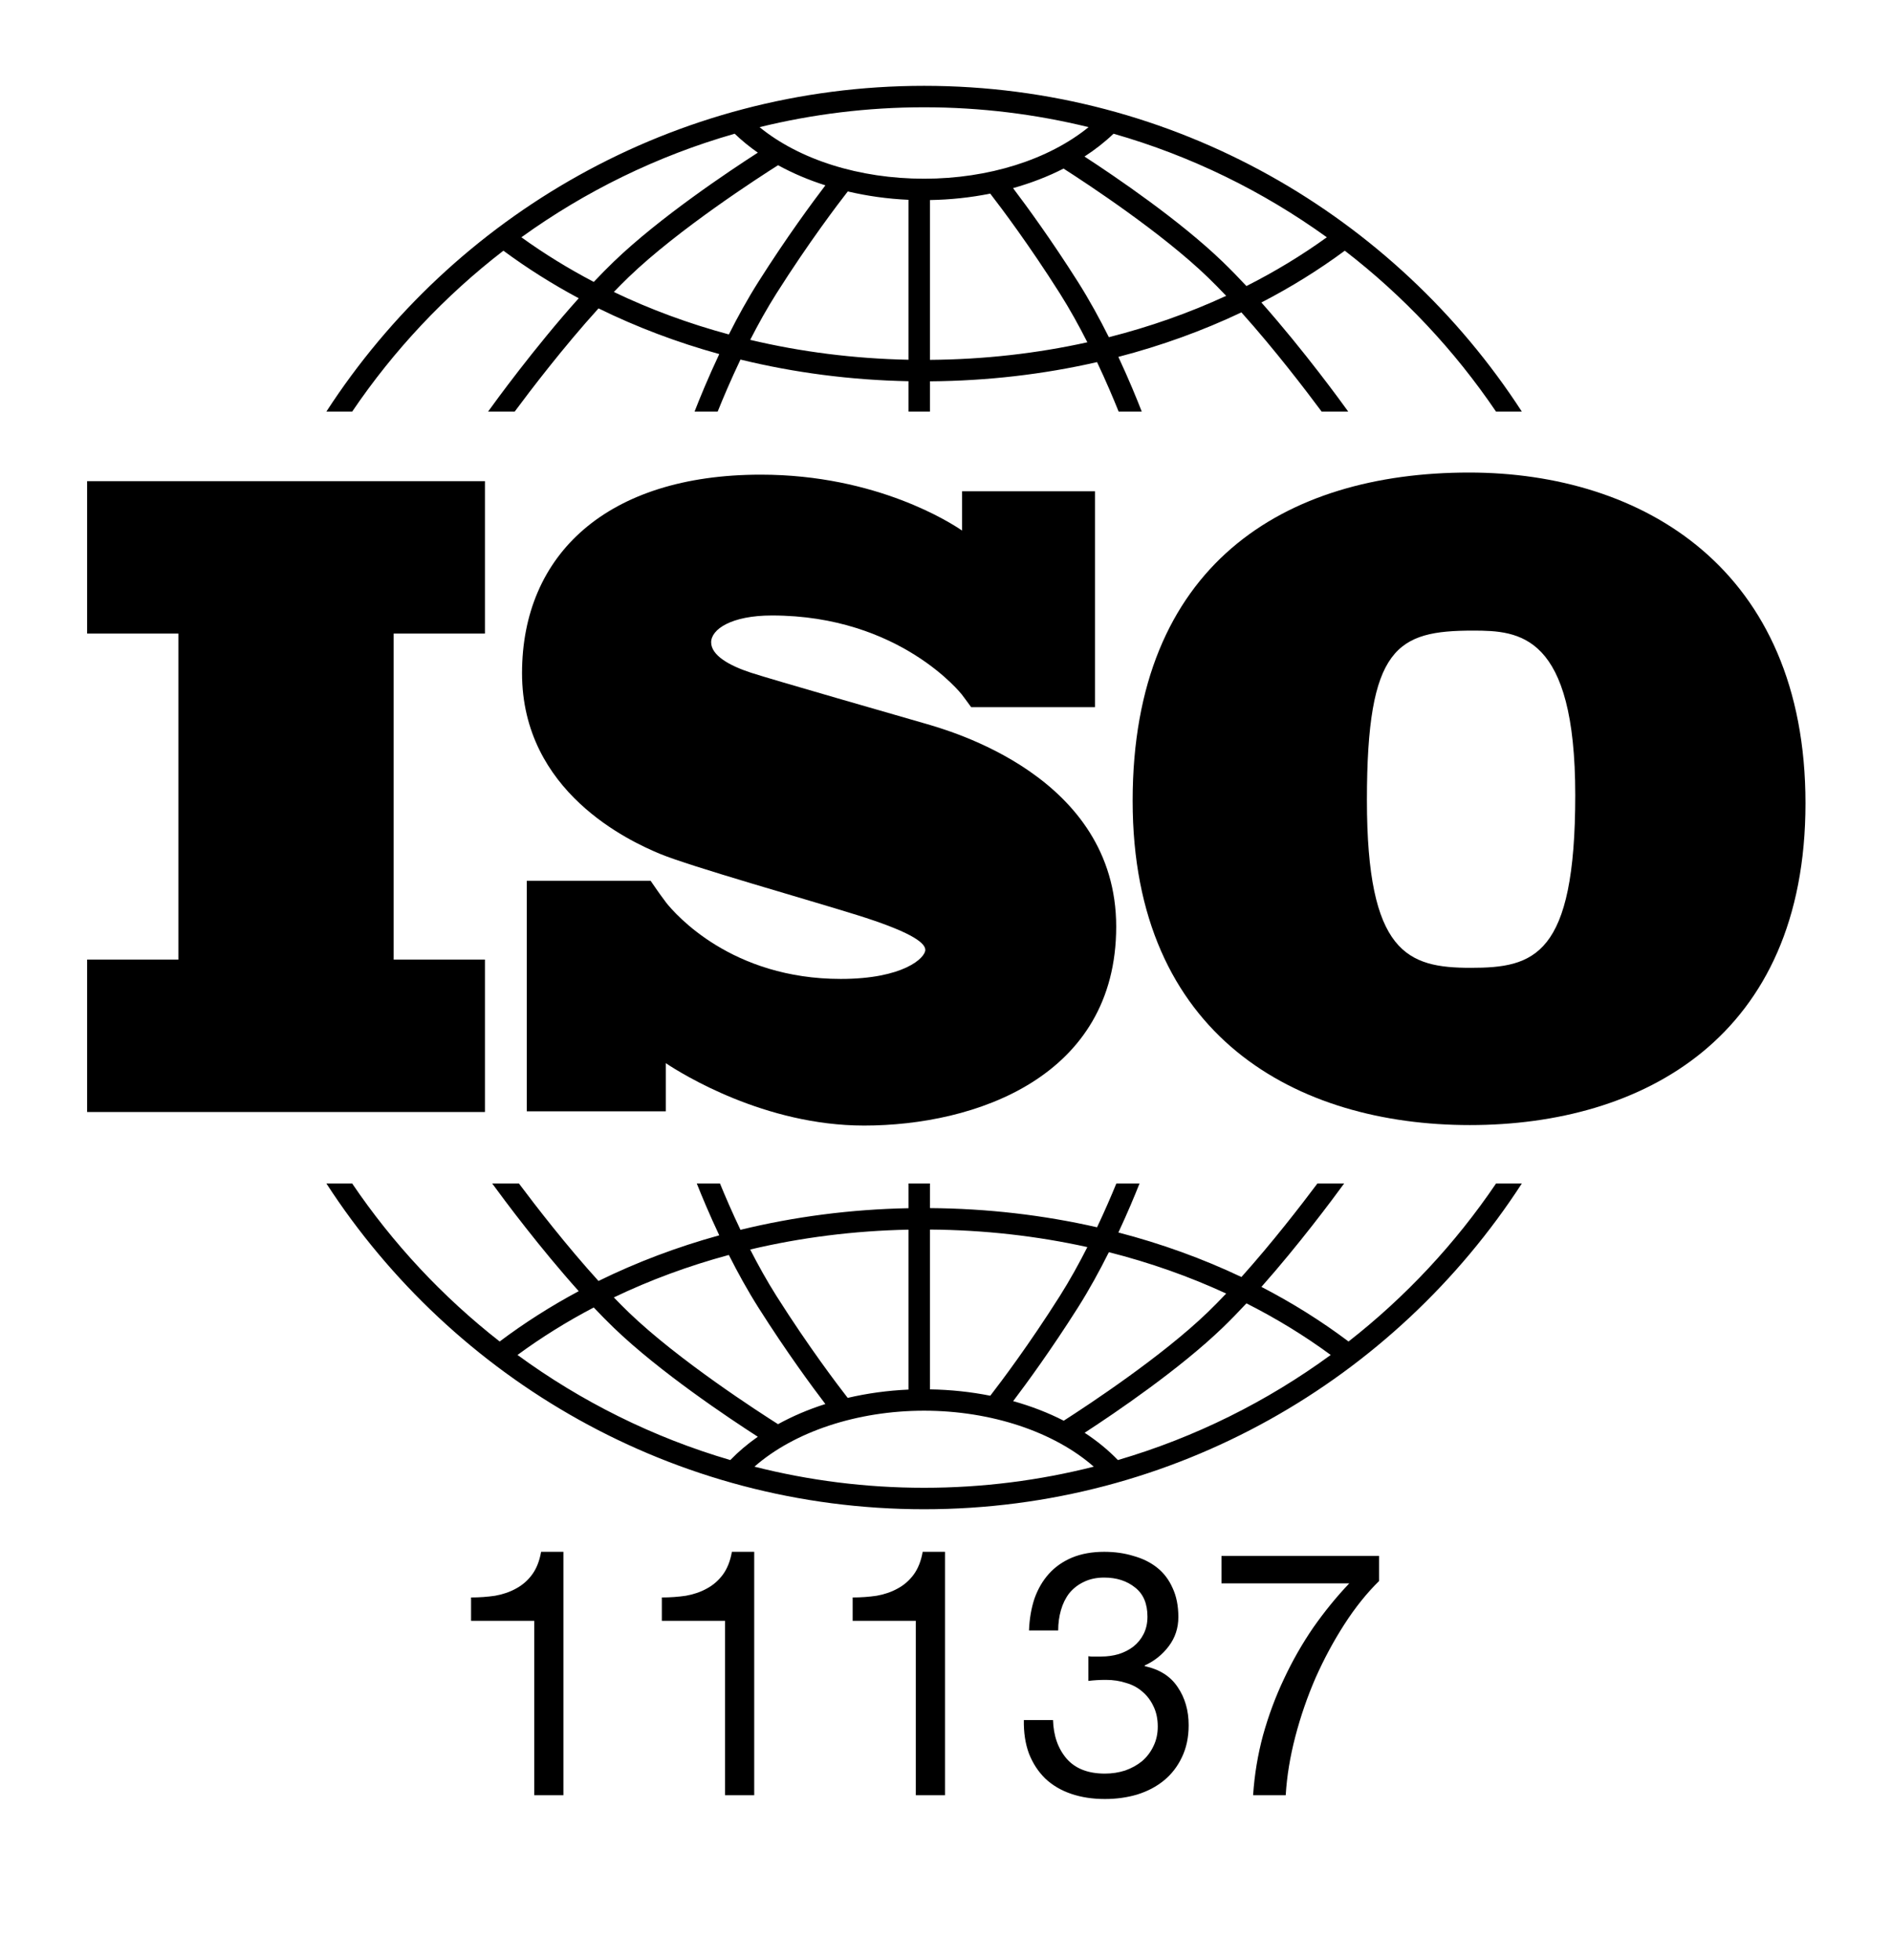 <?xml version="1.0" encoding="UTF-8"?> <svg xmlns="http://www.w3.org/2000/svg" width="529" height="548" viewBox="0 0 529 548" fill="none"><path d="M135.587 177.157V134.54H24.356V177.157H49.875V268.317H24.356V310.934H135.587V268.317H110.068V177.157H135.587Z" fill="#00539F" style="fill:#00539F;fill:color(display-p3 0 0.326 0.624);fill-opacity:1;"></path><path d="M258.337 202.223C251.462 200.223 216.087 190.098 209.962 188.098C203.837 186.098 198.837 183.223 198.837 179.598C198.837 175.973 204.462 172.098 215.837 172.098C251.712 172.098 268.946 194.223 268.946 194.223C268.946 194.223 270.888 196.81 271.539 197.738H306.151V137.375H268.994V148.357C266.156 146.397 245.204 132.723 212.712 132.723C169.837 132.723 145.962 154.973 145.962 188.223C145.962 221.473 176.087 235.223 184.462 238.723C192.837 242.223 225.587 251.473 239.587 255.848C253.587 260.223 258.712 263.348 258.712 265.598C258.712 267.848 252.587 273.723 235.087 273.723C204.604 273.723 188.906 255.747 186.151 252.266V252.239C185.275 251.065 184.247 249.676 183.898 249.153C183.494 248.548 182.557 247.205 181.907 246.277H147.295V310.738H186.151V297.277C190.672 300.286 213.815 314.723 241.587 314.723C272.587 314.723 312.087 301.223 312.087 259.098C312.087 216.973 265.212 204.223 258.337 202.223Z" fill="#00539F" style="fill:#00539F;fill:color(display-p3 0 0.326 0.624);fill-opacity:1;"></path><path d="M410.747 132.13C359.069 132.13 316.685 157.968 316.685 223.925C316.685 289.882 362.696 314.587 410.973 314.587C459.25 314.587 504.808 290.108 504.808 224.606C504.808 159.104 459.252 132.13 410.747 132.13ZM411.201 270.616C393.521 270.616 382.188 266.536 382.188 223.699C382.188 180.861 390.575 176.328 411.88 176.328C424.799 176.328 440.439 177.234 440.439 222.339C440.439 267.444 428.881 270.616 411.201 270.616Z" fill="#00539F" style="fill:#00539F;fill:color(display-p3 0 0.326 0.624);fill-opacity:1;"></path><path d="M98.472 115.087C110.089 97.933 124.375 82.727 140.752 70.099C147.374 74.995 154.413 79.436 161.813 83.394C149.415 97.214 138.307 112.525 136.467 115.087H143.906C148.371 109.069 157.607 96.963 167.346 86.23C177.991 91.463 189.304 95.743 201.108 99.003C197.966 105.669 195.591 111.498 194.197 115.087H200.66C202.145 111.391 204.321 106.236 207.036 100.54C222.094 104.219 237.872 106.281 254.013 106.595V115.088H260.013V106.624C276.036 106.507 291.727 104.681 306.732 101.25C309.29 106.661 311.349 111.546 312.772 115.087H319.235C317.895 111.64 315.653 106.13 312.692 99.791C324.707 96.665 336.236 92.497 347.094 87.346C356.46 97.794 365.216 109.278 369.527 115.087H376.965C375.182 112.604 364.649 98.081 352.68 84.582C360.909 80.329 368.711 75.49 376.004 70.099C392.381 82.727 406.668 97.933 418.284 115.087H425.501C390.013 60.316 328.359 24 258.377 24C188.395 24 126.741 60.316 91.253 115.087H98.472ZM203.785 93.516C192.557 90.483 181.784 86.507 171.628 81.643C173.008 80.209 174.387 78.82 175.75 77.505C189.657 64.094 212.531 49.368 217.545 46.198C221.614 48.433 226.054 50.323 230.777 51.823C227.109 56.633 219.907 66.397 212.064 78.782C209.011 83.602 206.23 88.668 203.785 93.516ZM254.013 100.593C238.817 100.289 223.959 98.397 209.757 95.029C211.978 90.687 214.456 86.219 217.133 81.993C226.169 67.726 234.321 57.014 237.037 53.529C242.456 54.802 248.151 55.607 254.013 55.87V100.593ZM260.013 100.623V55.938C265.796 55.84 271.454 55.228 276.869 54.139C279.973 58.154 287.741 68.478 296.3 81.993C299.116 86.44 301.713 91.154 304.022 95.709C289.87 98.839 275.098 100.511 260.013 100.623ZM310.037 94.288C307.5 89.208 304.583 83.858 301.368 78.782C293.93 67.036 287.066 57.646 283.249 52.604C288.272 51.193 293.014 49.359 297.368 47.14C304.407 51.652 324.851 65.132 337.682 77.505C339.385 79.148 341.111 80.903 342.835 82.723C332.467 87.51 321.477 91.385 310.037 94.288ZM370.98 66.348C363.941 71.429 356.42 75.981 348.501 79.983C346.288 77.609 344.056 75.316 341.847 73.186C329.846 61.613 311.977 49.472 303.222 43.771C306.196 41.843 308.916 39.711 311.341 37.39C333.012 43.582 353.131 53.483 370.98 66.348ZM258.379 30C274.223 30 289.622 31.933 304.367 35.551C293.177 44.64 276.41 49.972 258.379 49.972C240.266 49.972 223.545 44.657 212.37 35.556C227.12 31.935 242.526 30 258.379 30ZM205.414 37.39C207.388 39.282 209.549 41.052 211.89 42.684C203.958 47.788 184.421 60.809 171.586 73.185C169.738 74.967 167.875 76.865 166.019 78.827C158.92 75.11 152.15 70.947 145.779 66.348C163.625 53.483 183.743 43.583 205.414 37.39Z" fill="#00539F" style="fill:#00539F;fill:color(display-p3 0 0.326 0.624);fill-opacity:1;"></path><path d="M418.294 330.92C406.924 347.713 392.994 362.637 377.051 375.105C369.458 369.395 361.308 364.291 352.689 359.833C363.072 348.121 372.375 335.639 375.819 330.921H368.347C363.741 337.071 355.678 347.504 347.102 357.071C336.244 351.918 324.716 347.747 312.699 344.622C315.24 339.181 317.247 334.359 318.613 330.921H312.131C310.757 334.273 308.93 338.526 306.735 343.169C291.739 339.743 276.05 337.918 260.014 337.802V330.921H254.014V337.829C237.86 338.142 222.083 340.202 207.034 343.876C204.69 338.959 202.747 334.442 201.304 330.921H194.821C196.252 334.525 198.388 339.649 201.104 345.411C189.297 348.672 177.98 352.946 167.336 358.182C158.392 348.323 149.875 337.31 145.088 330.92H137.616C141.174 335.795 151.001 348.977 161.813 361.027C154.026 365.197 146.632 369.896 139.707 375.104C123.763 362.636 109.833 347.712 98.464 330.919H91.258C126.747 385.69 188.399 422.006 258.38 422.006C328.36 422.006 390.013 385.691 425.502 330.919L418.294 330.92ZM310.04 350.128C321.484 353.03 332.474 356.904 342.843 361.693C341.116 363.515 339.389 365.273 337.683 366.919C324.892 379.252 304.513 392.701 297.421 397.249C293.067 395.021 288.319 393.187 283.28 391.776C287.104 386.725 293.95 377.353 301.368 365.64C304.585 360.563 307.502 355.21 310.04 350.128ZM260.013 343.801C275.11 343.913 289.882 345.58 304.025 348.706C301.715 353.264 299.118 357.979 296.299 362.43C287.752 375.926 279.996 386.239 276.883 390.266C271.483 389.19 265.825 388.583 260.012 388.487V343.801H260.013ZM254.013 343.831V388.549C248.129 388.81 242.428 389.605 237.016 390.869C234.281 387.358 226.155 376.676 217.133 362.43C214.454 358.201 211.974 353.73 209.752 349.384C223.946 346.02 238.804 344.134 254.013 343.831ZM203.782 350.902C206.228 355.753 209.011 360.819 212.064 365.641C219.901 378.016 227.098 387.774 230.769 392.588C226.039 394.087 221.604 395.979 217.537 398.22C212.504 395.036 189.65 380.321 175.751 366.919C174.386 365.603 173.007 364.212 171.625 362.777C181.779 357.911 192.551 353.934 203.782 350.902ZM144.692 378.866C151.379 373.95 158.509 369.518 166.01 365.589C167.868 367.553 169.735 369.454 171.585 371.238C184.417 383.611 203.948 396.629 211.883 401.735C209.056 403.714 206.479 405.89 204.189 408.252C182.547 401.91 162.472 391.87 144.692 378.866ZM258.379 416.007C242.016 416.007 226.124 413.952 210.942 410.101C222.028 400.359 239.632 394.452 258.379 394.452C277.103 394.452 294.724 400.363 305.811 410.102C290.63 413.953 274.74 416.007 258.379 416.007ZM312.565 408.252C309.843 405.447 306.732 402.889 303.261 400.626C312.031 394.915 329.864 382.793 341.847 371.237C344.057 369.106 346.289 366.812 348.504 364.436C356.827 368.646 364.715 373.462 372.065 378.865C354.284 391.871 334.208 401.911 312.565 408.252Z" fill="#00539F" style="fill:#00539F;fill:color(display-p3 0 0.326 0.624);fill-opacity:1;"></path><path d="M157.532 501.973H149.372V453.205H131.708V446.677C134.012 446.677 136.252 446.517 138.428 446.197C140.604 445.813 142.556 445.141 144.284 444.181C146.076 443.221 147.58 441.909 148.796 440.245C150.012 438.581 150.844 436.469 151.292 433.909H157.532V501.973ZM210.876 501.973H202.716V453.205H185.052V446.677C187.356 446.677 189.596 446.517 191.772 446.197C193.948 445.813 195.9 445.141 197.628 444.181C199.42 443.221 200.924 441.909 202.14 440.245C203.356 438.581 204.188 436.469 204.636 433.909H210.876V501.973ZM264.22 501.973H256.06V453.205H238.396V446.677C240.7 446.677 242.94 446.517 245.116 446.197C247.292 445.813 249.244 445.141 250.972 444.181C252.764 443.221 254.268 441.909 255.484 440.245C256.7 438.581 257.532 436.469 257.98 433.909H264.22V501.973ZM304.315 463.093C304.635 463.157 304.923 463.189 305.179 463.189C305.499 463.189 305.819 463.189 306.139 463.189H307.867C309.595 463.189 311.227 462.965 312.763 462.517C314.363 462.005 315.739 461.301 316.891 460.405C318.107 459.445 319.067 458.261 319.771 456.853C320.475 455.445 320.827 453.845 320.827 452.053C320.827 448.405 319.675 445.685 317.371 443.893C315.067 442.037 312.187 441.109 308.731 441.109C306.555 441.109 304.635 441.525 302.971 442.357C301.371 443.125 300.027 444.181 298.939 445.525C297.915 446.869 297.147 448.437 296.635 450.229C296.123 452.021 295.867 453.909 295.867 455.893H287.707C287.835 452.629 288.347 449.653 289.243 446.965C290.203 444.277 291.547 441.973 293.275 440.053C295.003 438.133 297.147 436.629 299.707 435.541C302.331 434.453 305.339 433.909 308.731 433.909C311.675 433.909 314.395 434.293 316.891 435.061C319.451 435.765 321.659 436.853 323.515 438.325C325.371 439.797 326.811 441.685 327.835 443.989C328.923 446.293 329.467 449.013 329.467 452.149C329.467 455.221 328.571 457.941 326.779 460.309C324.987 462.677 322.747 464.469 320.059 465.685V465.877C324.219 466.773 327.291 468.725 329.275 471.733C331.323 474.741 332.347 478.293 332.347 482.389C332.347 485.781 331.707 488.789 330.427 491.413C329.211 493.973 327.547 496.117 325.435 497.845C323.323 499.573 320.827 500.885 317.947 501.781C315.131 502.613 312.123 503.029 308.923 503.029C305.467 503.029 302.331 502.549 299.515 501.589C296.699 500.629 294.299 499.221 292.315 497.365C290.331 495.445 288.795 493.109 287.707 490.357C286.683 487.605 286.203 484.469 286.267 480.949H294.427C294.555 485.365 295.835 488.981 298.267 491.797C300.699 494.549 304.251 495.925 308.923 495.925C310.907 495.925 312.795 495.637 314.587 495.061C316.379 494.421 317.947 493.557 319.291 492.469C320.635 491.317 321.691 489.941 322.459 488.341C323.291 486.677 323.707 484.821 323.707 482.773C323.707 480.661 323.323 478.805 322.555 477.205C321.787 475.541 320.763 474.165 319.483 473.077C318.203 471.925 316.667 471.093 314.875 470.581C313.147 470.005 311.259 469.717 309.211 469.717C307.483 469.717 305.851 469.813 304.315 470.005V463.093ZM385.595 442.069C382.139 445.461 378.907 449.493 375.899 454.165C372.891 458.837 370.203 463.829 367.835 469.141C365.531 474.453 363.643 479.925 362.171 485.557C360.699 491.189 359.803 496.661 359.483 501.973H350.363C350.747 496.213 351.675 490.613 353.147 485.173C354.683 479.669 356.635 474.421 359.003 469.429C361.371 464.373 364.091 459.605 367.163 455.125C370.299 450.645 373.659 446.517 377.243 442.741H341.531V435.061H385.595V442.069Z" fill="#00539F" style="fill:#00539F;fill:color(display-p3 0 0.326 0.624);fill-opacity:1;"></path></svg> 